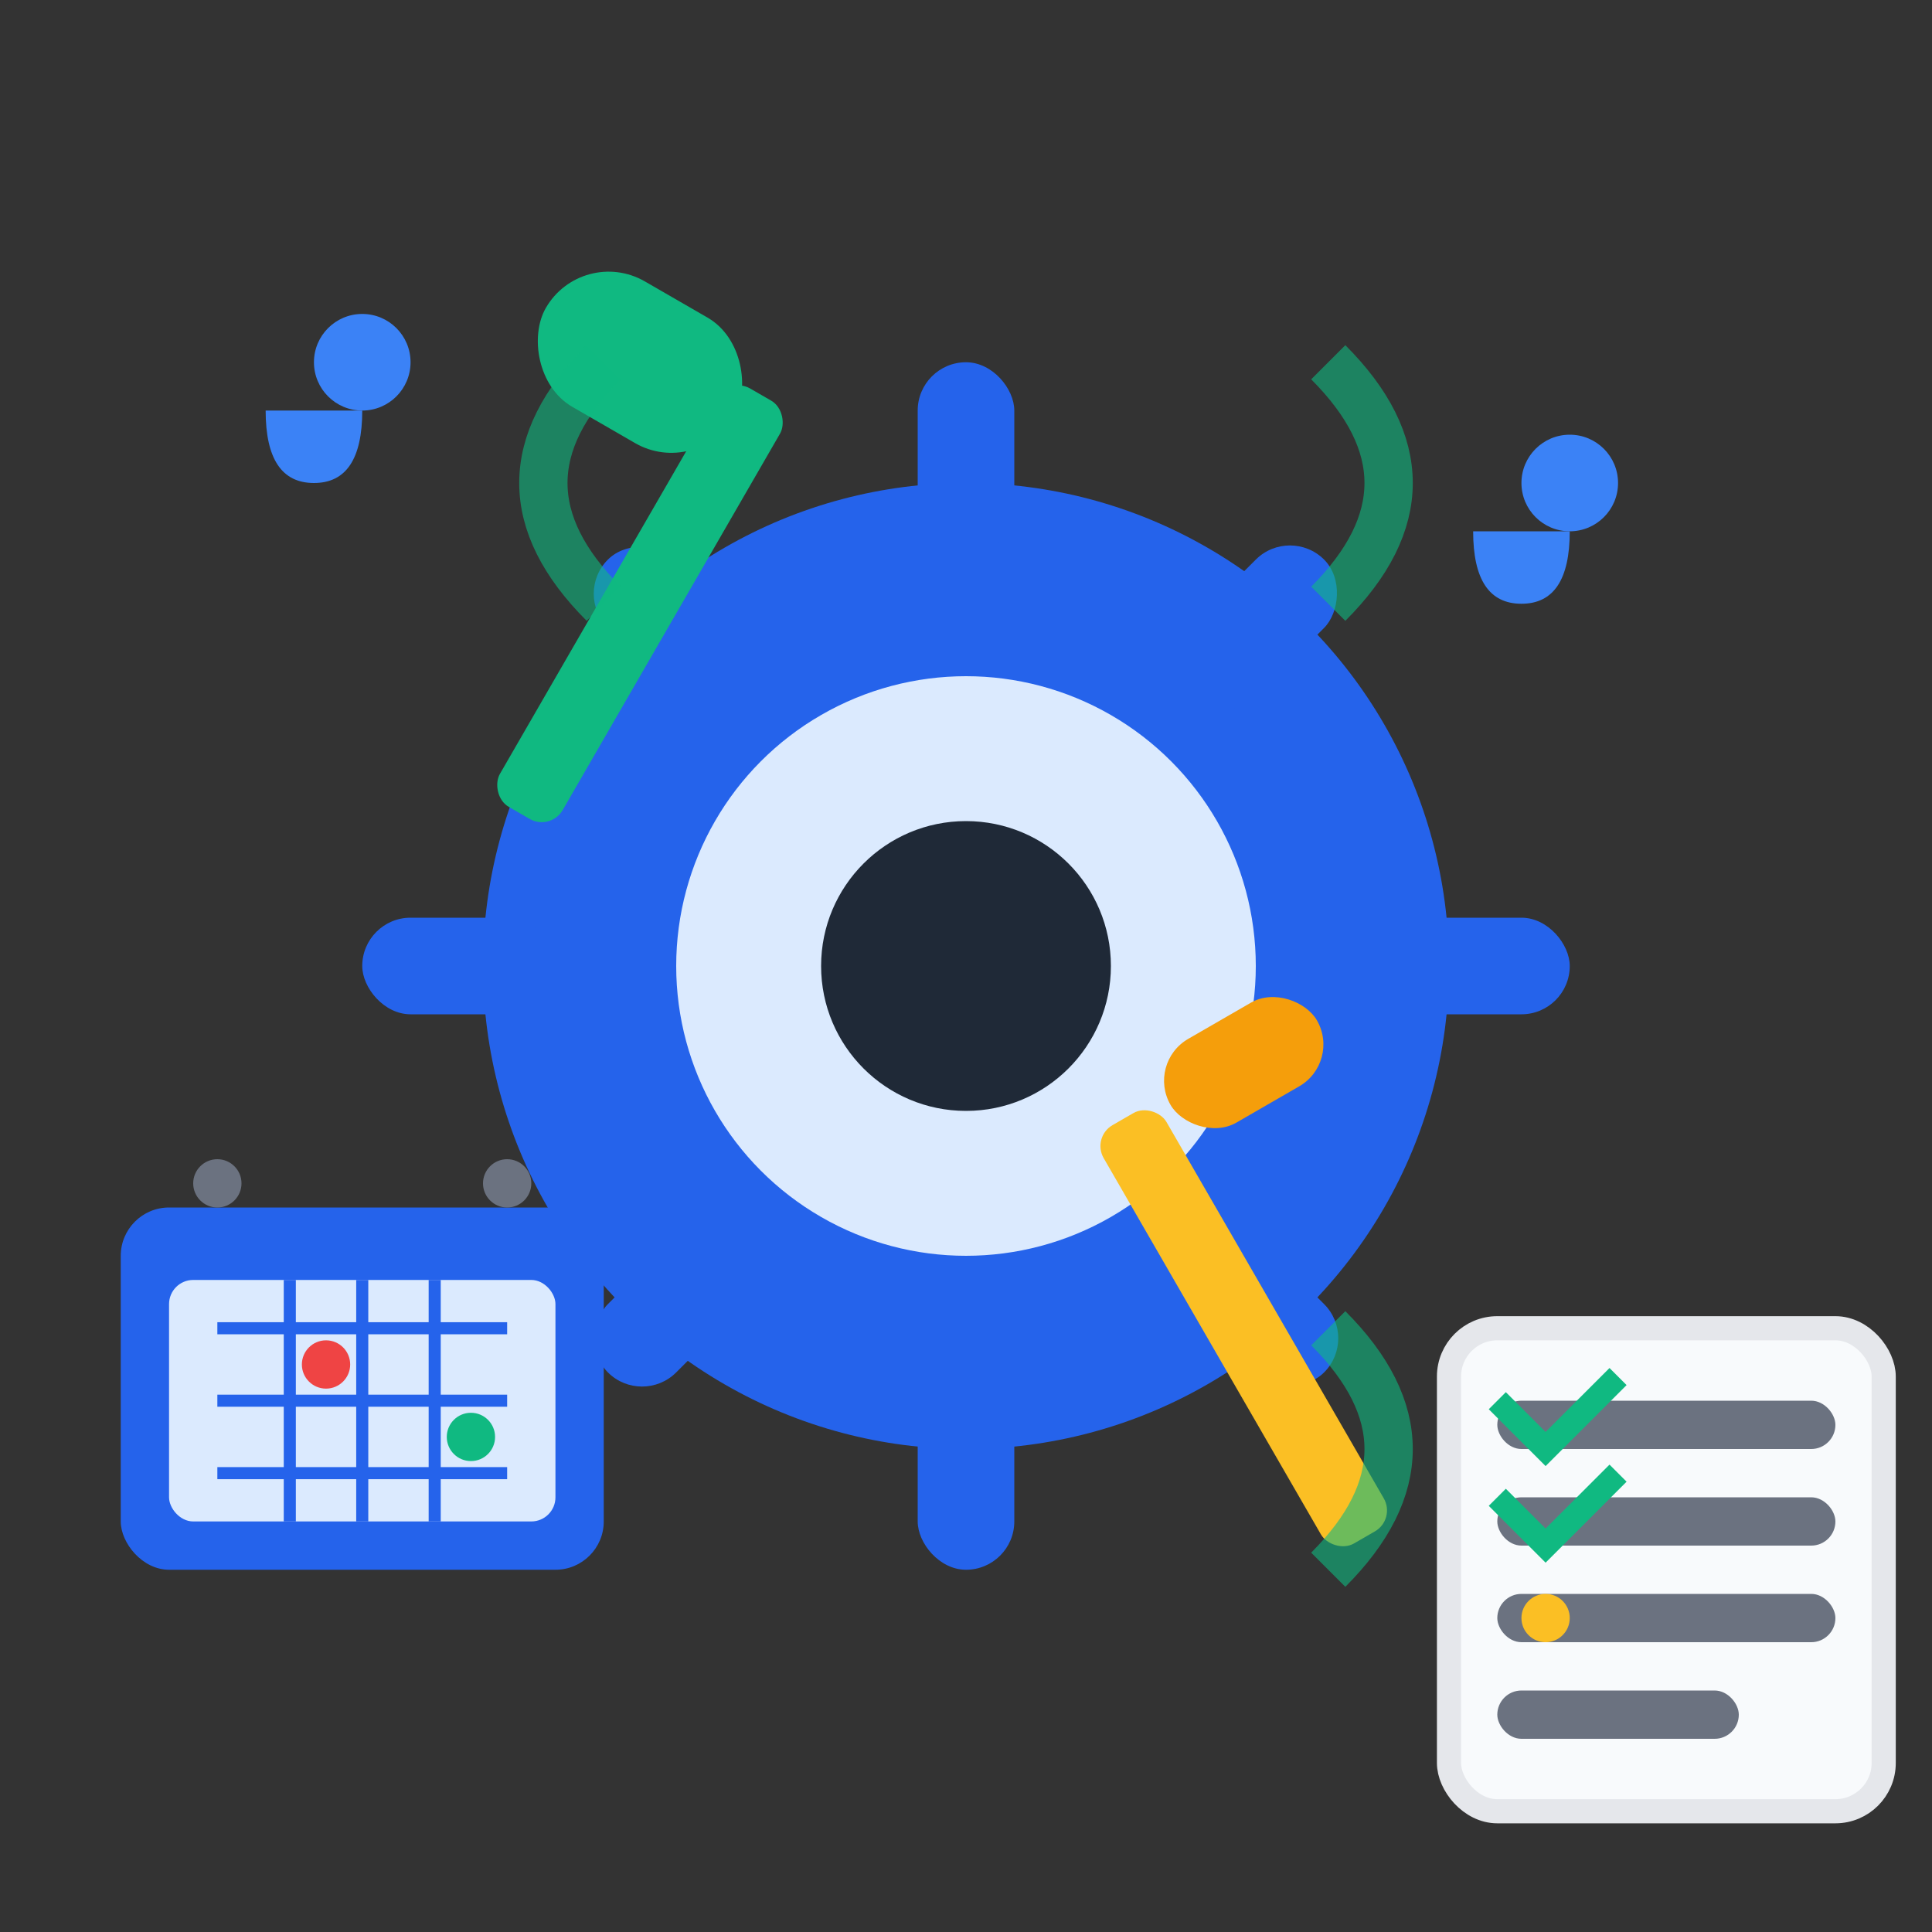 <svg width="80" height="80" viewBox="0 0 80 80" fill="none" xmlns="http://www.w3.org/2000/svg">
  <rect x="0" y="0" width="80" height="80" fill="#333333" stroke="none"/>
  <!-- Main gear/cog -->
  <circle cx="40" cy="40" r="20" fill="#2563eb"/>
  <circle cx="40" cy="40" r="12" fill="#dbeafe"/>
  <circle cx="40" cy="40" r="6" fill="#1f2937"/>
  
  <!-- Gear teeth -->
  <rect x="38" y="15" width="4" height="8" rx="2" fill="#2563eb"/>
  <rect x="38" y="57" width="4" height="8" rx="2" fill="#2563eb"/>
  <rect x="15" y="38" width="8" height="4" rx="2" fill="#2563eb"/>
  <rect x="57" y="38" width="8" height="4" rx="2" fill="#2563eb"/>
  
  <!-- Diagonal teeth -->
  <rect x="50" y="22" width="4" height="8" rx="2" fill="#2563eb" transform="rotate(45 52 26)"/>
  <rect x="26" y="22" width="4" height="8" rx="2" fill="#2563eb" transform="rotate(-45 28 26)"/>
  <rect x="50" y="50" width="4" height="8" rx="2" fill="#2563eb" transform="rotate(-45 52 54)"/>
  <rect x="26" y="50" width="4" height="8" rx="2" fill="#2563eb" transform="rotate(45 28 54)"/>
  
  <!-- Wrench crossing over gear -->
  <rect x="25" y="15" width="3" height="20" rx="1" fill="#10b981" transform="rotate(30 26.5 25)"/>
  <rect x="22" y="12" width="9" height="6" rx="3" fill="#10b981" transform="rotate(30 26.5 15)"/>
  
  <!-- Screwdriver -->
  <rect x="50" y="45" width="3" height="20" rx="1" fill="#fbbf24" transform="rotate(-30 51.5 55)"/>
  <rect x="48" y="42" width="7" height="4" rx="2" fill="#f59e0b" transform="rotate(-30 51.5 44)"/>
  
  <!-- Oil drops (maintenance) -->
  <circle cx="15" cy="15" r="2" fill="#3b82f6"/>
  <path d="M15 17 Q15 20 13 20 Q11 20 11 17" fill="#3b82f6"/>
  
  <circle cx="65" cy="20" r="2" fill="#3b82f6"/>
  <path d="M65 22 Q65 25 63 25 Q61 25 61 22" fill="#3b82f6"/>
  
  <!-- Maintenance checklist -->
  <rect x="60" y="55" width="18" height="20" rx="2" fill="#f8fafc" stroke="#e5e7eb"/>
  <rect x="62" y="58" width="14" height="2" rx="1" fill="#6b7280"/>
  <rect x="62" y="62" width="14" height="2" rx="1" fill="#6b7280"/>
  <rect x="62" y="66" width="14" height="2" rx="1" fill="#6b7280"/>
  <rect x="62" y="70" width="10" height="2" rx="1" fill="#6b7280"/>
  
  <!-- Checkmarks -->
  <path d="M62 58 L64 60 L67 57" stroke="#10b981" stroke-width="1" fill="none"/>
  <path d="M62 62 L64 64 L67 61" stroke="#10b981" stroke-width="1" fill="none"/>
  <circle cx="64" cy="67" r="1" fill="#fbbf24"/>
  
  <!-- Maintenance schedule/calendar -->
  <rect x="5" y="50" width="20" height="15" rx="2" fill="#2563eb"/>
  <rect x="7" y="53" width="16" height="10" rx="1" fill="#dbeafe"/>
  
  <!-- Calendar grid -->
  <line x1="9" y1="55" x2="21" y2="55" stroke="#2563eb" stroke-width="0.5"/>
  <line x1="9" y1="58" x2="21" y2="58" stroke="#2563eb" stroke-width="0.5"/>
  <line x1="9" y1="61" x2="21" y2="61" stroke="#2563eb" stroke-width="0.5"/>
  <line x1="12" y1="53" x2="12" y2="63" stroke="#2563eb" stroke-width="0.5"/>
  <line x1="15" y1="53" x2="15" y2="63" stroke="#2563eb" stroke-width="0.5"/>
  <line x1="18" y1="53" x2="18" y2="63" stroke="#2563eb" stroke-width="0.5"/>
  
  <!-- Highlighted maintenance day -->
  <circle cx="13.5" cy="56.5" r="1" fill="#ef4444"/>
  <circle cx="19.5" cy="59.5" r="1" fill="#10b981"/>
  
  <!-- Calendar rings -->
  <circle cx="9" cy="49" r="1" fill="#6b7280"/>
  <circle cx="21" cy="49" r="1" fill="#6b7280"/>
  
  <!-- Rotating motion lines -->
  <path d="M25 25 Q20 20 25 15" stroke="#10b981" stroke-width="2" fill="none" opacity="0.6"/>
  <path d="M55 55 Q60 60 55 65" stroke="#10b981" stroke-width="2" fill="none" opacity="0.6"/>
  <path d="M55 25 Q60 20 55 15" stroke="#10b981" stroke-width="2" fill="none" opacity="0.6"/>
</svg>
